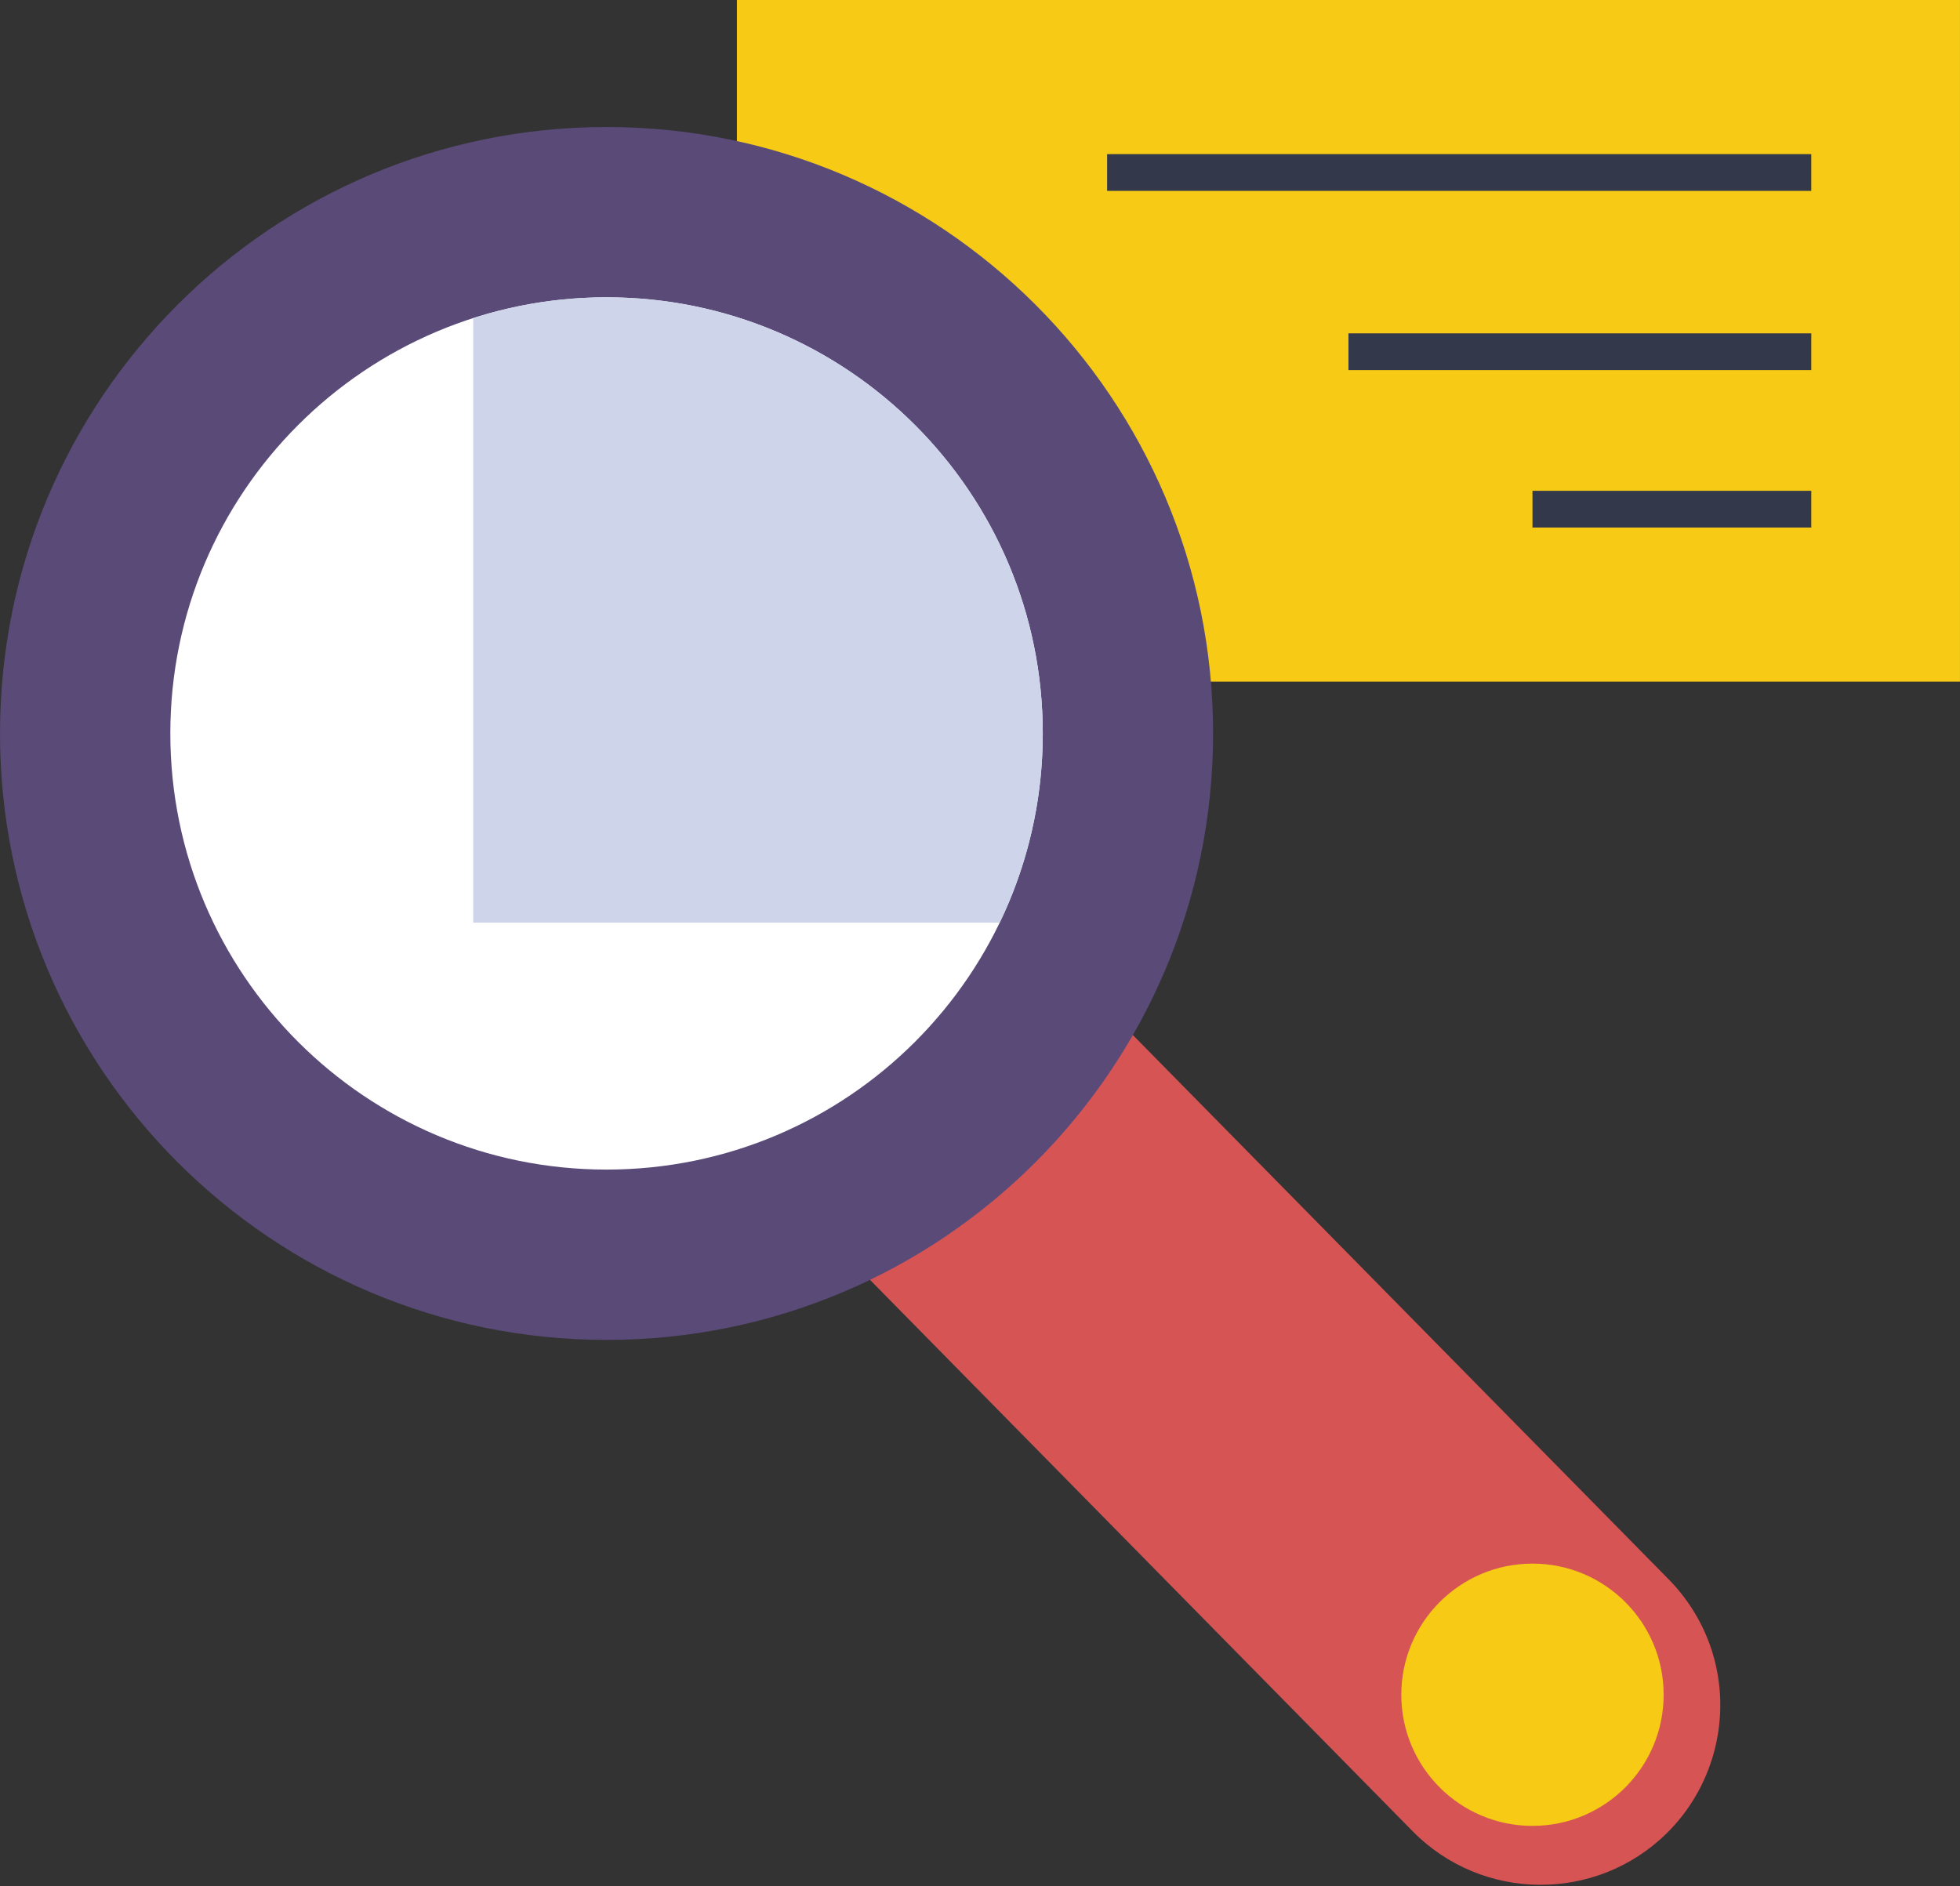 <svg width="80" height="77" viewBox="0 0 80 77" fill="none" xmlns="http://www.w3.org/2000/svg">
<rect x="0" y="0" width="80" height="77" fill="#333333" stroke="none"/>
<g clip-path="url(#clip0_102_3761)">
<path d="M79.999 0H30.078V27.828H79.999V0Z" fill="#F6CA15"/>
<path d="M68.028 74.84C65.147 77.676 60.496 77.64 57.662 74.759L26.154 42.739C28.102 41.285 29.965 39.692 31.727 37.958C33.491 36.222 35.109 34.379 36.594 32.454L68.109 64.473C69.014 65.394 69.662 66.533 69.982 67.767C70.638 70.298 69.89 73.008 68.028 74.84Z" fill="#D75455"/>
<path d="M62.55 74.538C65.507 74.538 67.904 72.141 67.904 69.184C67.904 66.228 65.507 63.831 62.55 63.831C59.593 63.831 57.196 66.228 57.196 69.184C57.196 72.141 59.593 74.538 62.55 74.538Z" fill="#F6CA15"/>
<path d="M24.757 54.699C38.43 54.699 49.514 43.615 49.514 29.942C49.514 16.269 38.43 5.185 24.757 5.185C11.084 5.185 0 16.269 0 29.942C0 43.615 11.084 54.699 24.757 54.699Z" fill="#594A78"/>
<path d="M24.757 47.746C34.59 47.746 42.562 39.775 42.562 29.942C42.562 20.109 34.59 12.137 24.757 12.137C14.924 12.137 6.952 20.109 6.952 29.942C6.952 39.775 14.924 47.746 24.757 47.746Z" fill="white"/>
<path d="M24.757 12.137C22.859 12.137 21.032 12.437 19.316 12.987V37.663H40.805C41.931 35.327 42.562 32.708 42.562 29.942C42.562 20.108 34.59 12.137 24.757 12.137Z" fill="#CED4EA"/>
<path d="M45.189 7.042H73.93" stroke="#34384B" stroke-width="1.5" stroke-miterlimit="10"/>
<path d="M55.039 14.358H73.93" stroke="#34384B" stroke-width="1.5" stroke-miterlimit="10"/>
<path d="M62.55 20.786H73.93" stroke="#34384B" stroke-width="1.5" stroke-miterlimit="10"/>
</g>
<defs>
<clipPath id="clip0_102_3761">
<rect width="79.999" height="76.944" fill="white"/>
</clipPath>
</defs>
</svg>
